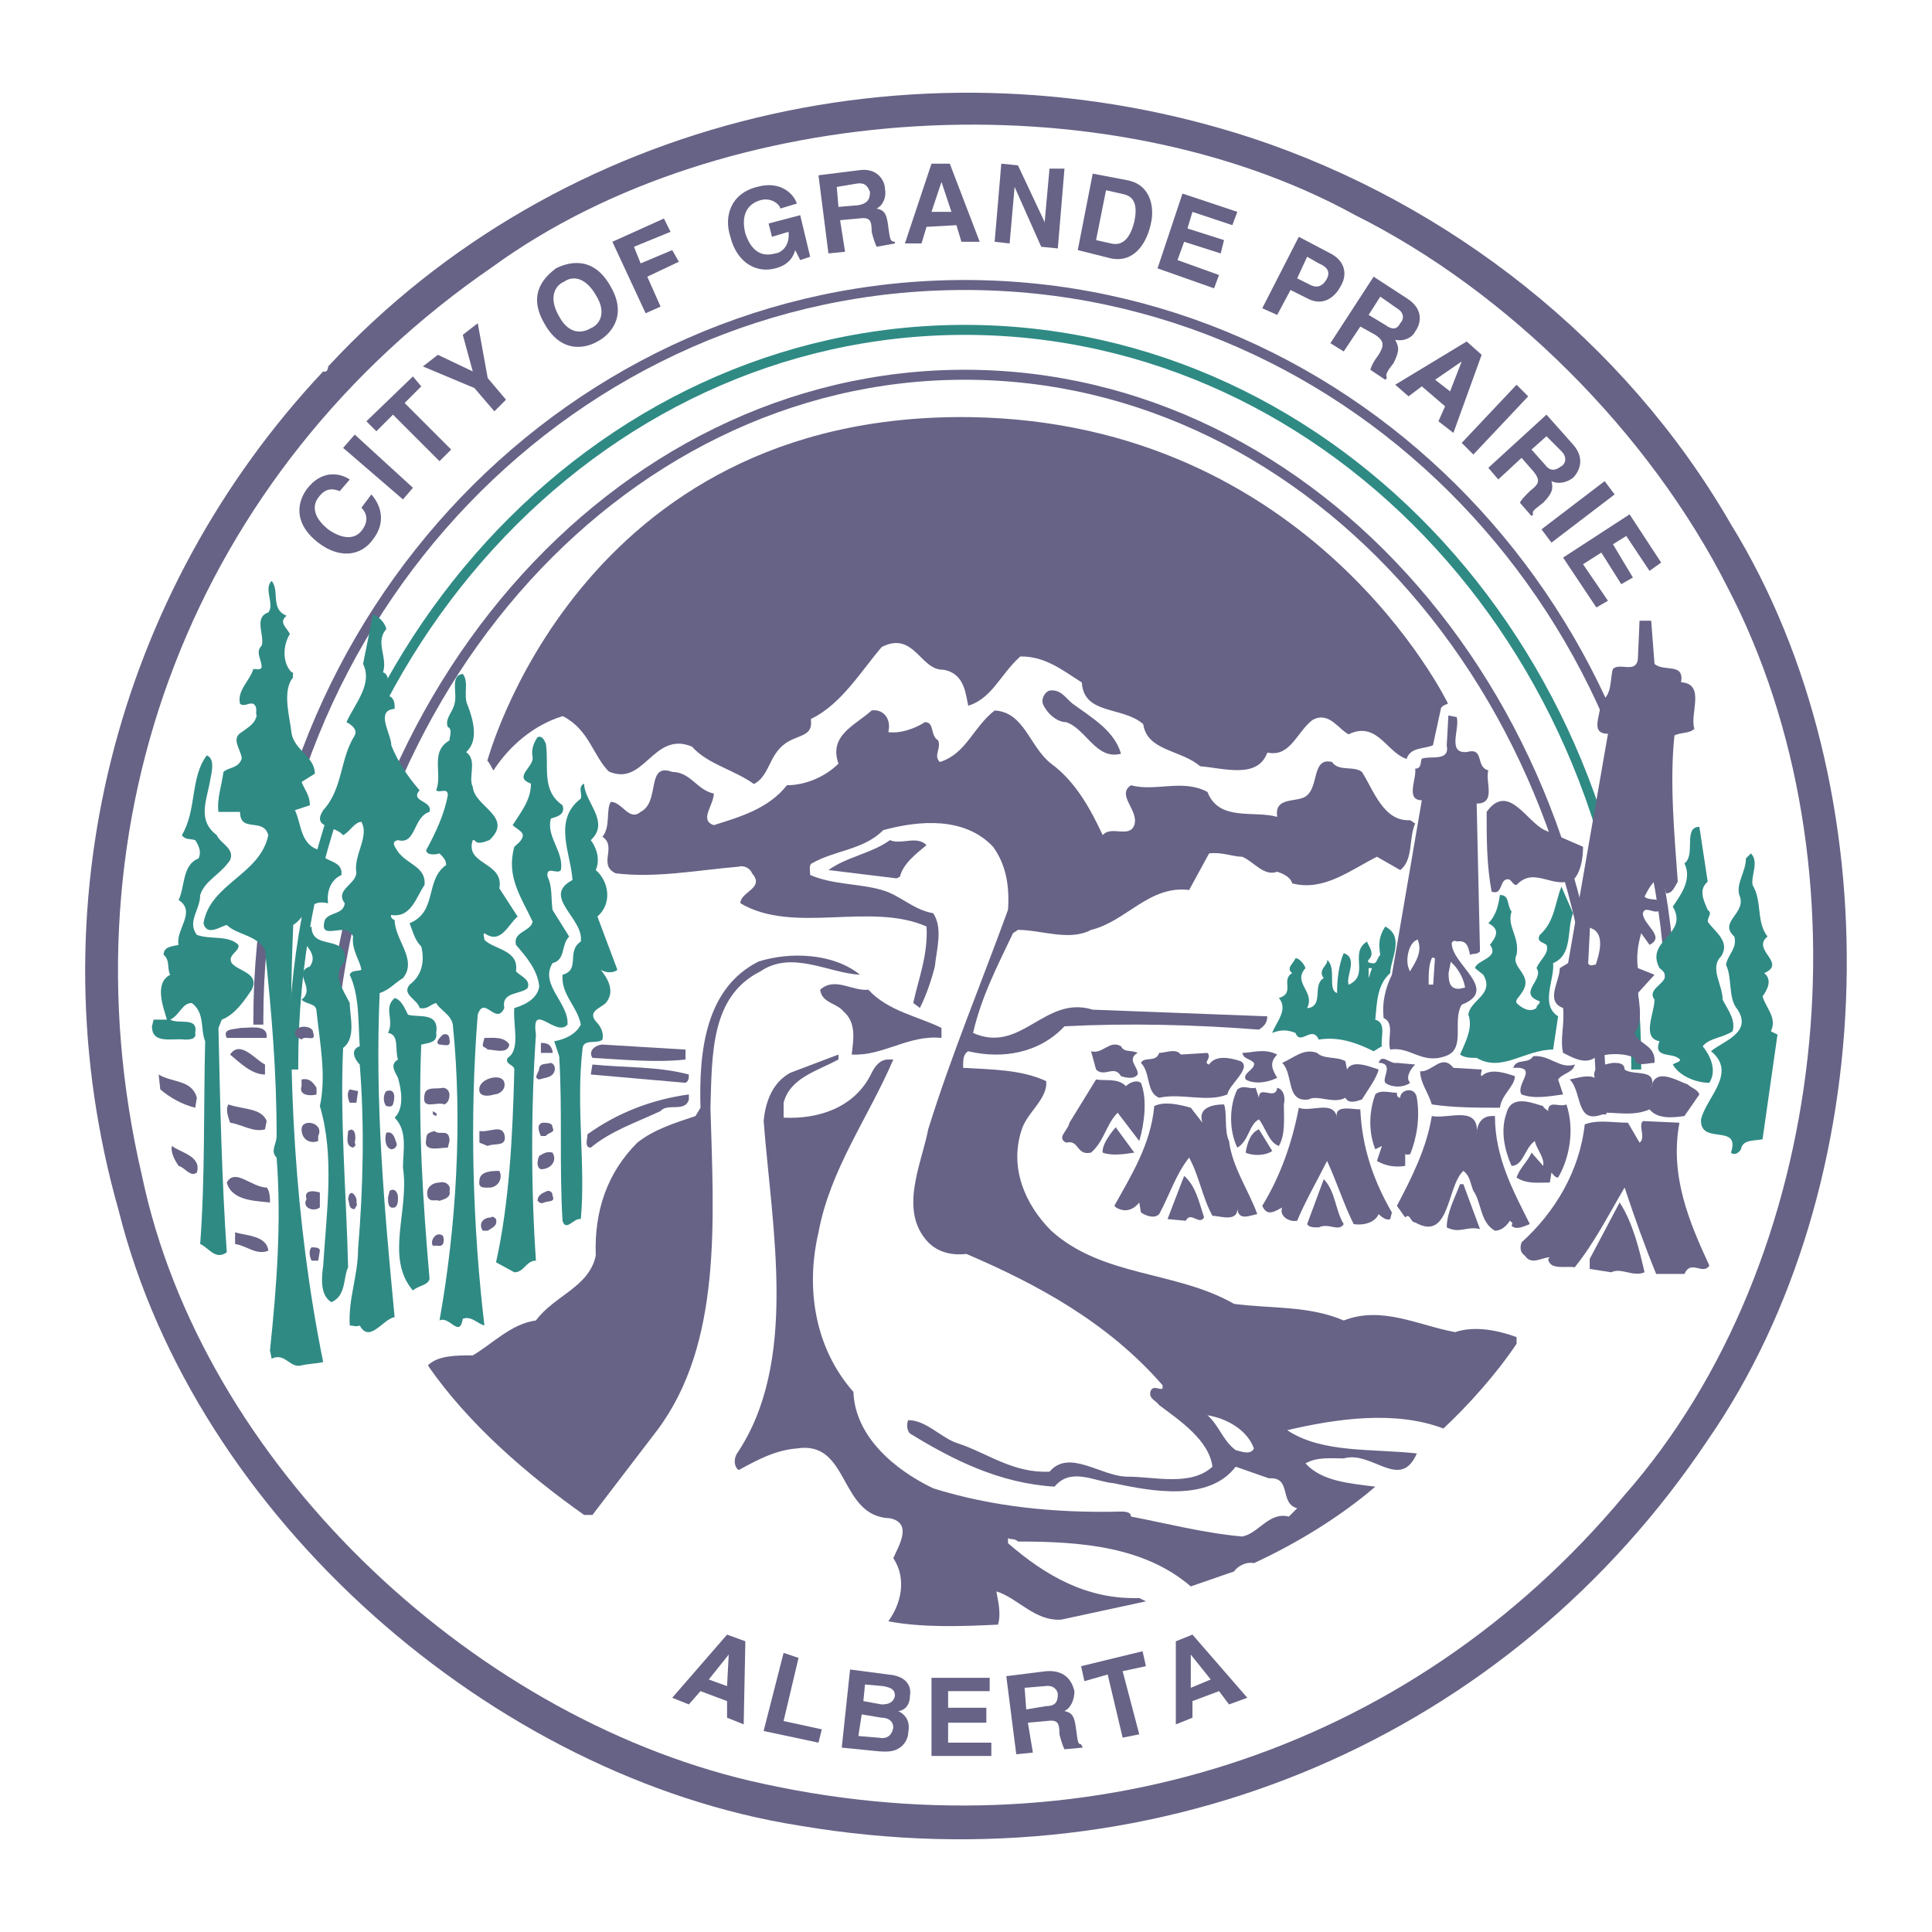 <?xml version="1.0" encoding="utf-8"?>
<!-- Generator: Adobe Illustrator 13.0.0, SVG Export Plug-In . SVG Version: 6.00 Build 14948)  -->
<!DOCTYPE svg PUBLIC "-//W3C//DTD SVG 1.0//EN" "http://www.w3.org/TR/2001/REC-SVG-20010904/DTD/svg10.dtd">
<svg version="1.0" id="Layer_1" xmlns="http://www.w3.org/2000/svg" xmlns:xlink="http://www.w3.org/1999/xlink" x="0px" y="0px"
	 width="192.756px" height="192.756px" viewBox="0 0 192.756 192.756" enable-background="new 0 0 192.756 192.756"
	 xml:space="preserve">
<g>
	<polygon fill-rule="evenodd" clip-rule="evenodd" fill="#FFFFFF" points="0,0 192.756,0 192.756,192.756 0,192.756 0,0 	"/>
	<path fill-rule="evenodd" clip-rule="evenodd" fill="#666386" d="M172.699,52.313c16.251,26.366,15.256,65.999-2.322,91.37
		c-19.733,29.518-54.225,44.607-90.541,38.473c-30.678-4.809-60.361-30.844-67.989-61.355c-8.623-30.347-0.166-61.854,20.396-83.744
		c0.498,0.166,0.498-0.498,0.498-0.498c23.216-25.04,59.698-33.497,92.366-22.718C144.508,20.309,162.086,33.907,172.699,52.313
		L172.699,52.313z"/>
	<path fill-rule="evenodd" clip-rule="evenodd" fill="#FFFFFF" d="M172.367,58.615c14.427,27.693,10.281,67.161-10.281,90.542
		c-21.558,25.869-54.392,36.15-87.225,28.521c-28.191-6.633-54.723-31.838-60.693-60.359c-8.291-35.488,5.307-70.312,34.99-90.708
		c23.05-16.749,61.025-18.904,86.064-5.141C150.479,29.098,164.573,43.193,172.367,58.615L172.367,58.615z"/>
	<path fill="none" stroke="#666386" stroke-width="0.997" stroke-linecap="square" stroke-miterlimit="2.613" d="M25.776,101.73
		c0-40.462,31.507-73.296,70.477-73.296c38.969,0,70.477,32.834,70.477,73.296"/>
	<path fill="none" stroke="#2F8A84" stroke-width="0.997" stroke-linecap="square" stroke-miterlimit="2.613" d="M29.258,106.207
		c0-40.462,30.015-73.295,66.995-73.295s66.994,32.833,66.994,73.295"/>
	<path fill="none" stroke="#666386" stroke-width="0.997" stroke-linecap="square" stroke-miterlimit="2.613" d="M32.741,110.686
		c0-40.463,28.522-73.297,63.512-73.297c34.989,0,63.512,32.834,63.512,73.297"/>
	<path fill-rule="evenodd" clip-rule="evenodd" fill="#FFFFFF" d="M163.247,68.233c-0.332,0.166-0.995,0-1.493,0
		C162.086,68.067,162.749,68.233,163.247,68.233L163.247,68.233z"/>
	<path fill="none" stroke="#FFFFFF" stroke-width="0.299" stroke-linecap="square" stroke-miterlimit="2.613" d="M163.247,68.233
		c-0.332,0.166-0.995,0-1.493,0C162.086,68.067,162.749,68.233,163.247,68.233L163.247,68.233z"/>
	<polygon fill-rule="evenodd" clip-rule="evenodd" fill="#FFFFFF" points="167.89,69.725 168.056,69.725 168.056,70.72 
		167.89,70.72 167.89,69.725 	"/>
	<polygon fill="none" stroke="#FFFFFF" stroke-width="0.299" stroke-linecap="square" stroke-miterlimit="2.613" points="
		167.89,69.725 168.056,69.725 168.056,70.72 167.89,70.72 167.89,69.725 	"/>
	<path fill-rule="evenodd" clip-rule="evenodd" fill="#666386" d="M88.625,73.042c1.161,0.166,2.653-0.332,3.648-0.995
		c0.995,0,0.498,1.327,1.327,1.824c0.332,0.829-0.498,1.493,0.166,2.156c2.653-0.829,3.317-3.482,5.472-5.141
		c2.985,0.166,3.482,3.648,5.639,5.307c2.487,1.824,3.979,4.643,5.141,7.13c0.829-0.995,2.653,0.332,3.15-0.995
		c0.497-1.493-1.824-2.985-0.332-3.98c2.488,0.663,5.141-0.664,7.629,0.663c1.16,2.985,4.643,1.824,6.964,2.488
		c-0.331-2.156,2.156-1.327,2.985-2.156c1.161-0.995,0.497-3.814,2.487-3.317c0.663,0.995,2.156,0.332,2.985,0.995
		c1.16,1.824,2.155,4.975,4.809,4.809l0.497,0.332c-0.663,1.493-0.165,3.648-1.492,4.644l-2.321-1.327
		c-2.653,1.327-5.307,3.483-8.457,2.654c-0.166-0.664-0.995-0.995-1.493-1.161c-1.326,0.498-2.321-0.995-3.482-1.493
		c-0.994,0-1.989-0.498-3.316-0.332l-1.989,3.648c-3.98-0.498-6.302,3.151-9.784,3.98c-2.155,1.161-4.975,0-7.296,0l-0.498,0.332
		c-1.492,3.151-3.15,6.301-3.979,9.95c4.809,2.156,7.131-3.814,11.939-2.322l17.412,0.664c0,0.664-0.332,0.994-0.829,1.326
		c-6.468-0.498-12.935-0.662-19.402-0.332c-2.487,2.654-6.136,3.316-9.618,2.488c-0.498,0.332-0.498,0.828-0.498,1.658
		c2.819,0.166,5.804,0.166,8.291,1.326c0.166,1.824-1.989,3.15-2.487,4.975c-1.16,3.648,0.332,7.297,2.985,9.949
		c5.141,4.645,12.437,3.98,18.24,7.297c3.814,0.498,7.463,0.166,10.945,1.658c3.813-1.492,7.462,0.498,11.11,1.162
		c1.989-0.664,4.312-0.166,6.136,0.496v0.664c-1.99,2.984-4.81,6.135-7.297,8.457c-4.809-1.824-10.612-0.994-15.588,0.166
		c3.482,2.32,8.457,1.824,12.935,2.32c-1.658,3.814-4.478-0.33-7.296,0.498c-1.327,0-2.653-0.166-3.814,0.498
		c1.658,1.824,4.478,1.99,6.965,2.322c-3.482,2.984-7.794,5.637-12.105,7.627c-0.829-0.166-1.658,0.332-1.99,0.83l-4.312,1.492
		c-4.643-3.98-10.944-4.479-17.245-4.479c-0.332-0.33-0.664-0.166-0.995-0.33v0.496c3.813,3.316,7.959,5.639,13.1,5.473l0.664,0.332
		l-8.457,1.824c-2.653,0.166-4.312-2.156-6.468-2.82c0.166,0.996,0.497,2.156,0.166,3.318c-3.482,0.164-7.462,0.33-10.945-0.332
		c1.327-1.824,1.824-4.312,0.498-6.303c0.498-1.16,1.99-3.482-0.332-3.979c-5.141-0.166-3.98-7.795-9.286-6.965
		c-2.156,0.166-3.98,1.16-5.804,2.156c-0.498-0.332-0.498-1.162-0.166-1.66c6.135-9.119,3.482-22.385,2.653-33.164
		c0.166-1.824,0.829-3.814,2.653-4.809l4.809-1.824v0.496c-2.156,1.162-4.809,1.824-5.472,4.312v1.492
		c3.482,0.166,7.13-0.994,8.789-4.477c0.332-0.664,0.829-1.328,1.658-1.328h0.498c-2.487,5.805-6.301,10.945-7.462,17.246
		c-1.327,5.639-0.332,11.609,3.482,15.92c0.166,4.477,4.146,7.795,7.959,9.617c5.804,1.824,12.105,2.488,18.739,2.322
		c0.331,0,0.994,0,0.994,0.498c3.482,0.662,7.297,1.658,11.11,1.99c1.659-0.332,2.653-2.488,4.644-1.99l0.829-0.83
		c-1.824-0.496-0.497-3.15-2.819-2.984l-3.316-1.16c-2.653,3.482-8.291,2.486-12.105,1.658c-1.989-0.166-4.312-1.658-5.97,0.332
		c-5.472-0.332-10.115-2.654-14.427-5.307c-0.332-0.332-0.332-0.996-0.166-1.328c1.824,0,3.316,1.824,4.975,2.322
		c2.985,0.994,5.472,2.984,9.121,2.818c1.99-2.32,5.141,0.498,7.794,0.498s6.301,0.996,8.457-0.994
		c-0.332-2.654-3.316-4.645-5.307-6.137c-0.331-0.496-1.16-0.662-0.829-1.492c0.332-0.498,0.829,0,1.161-0.166v-0.332
		c-5.473-6.301-12.604-10.115-19.568-13.1c-1.492,0.166-2.819-0.166-3.814-1.16c-2.985-3.15-0.663-7.795,0-11.277
		c2.322-7.461,5.307-14.592,7.96-21.888c0.166-2.322-0.166-4.478-1.492-6.302c-2.819-2.985-7.297-2.653-10.945-1.658
		c-1.99,1.99-4.809,1.99-7.13,3.316c-0.332,0.166-0.166,0.829-0.166,1.161c2.321,0.995,4.809,0.829,7.13,1.492
		c1.824,0.498,3.151,1.99,5.141,2.322c0.995,1.492,0.332,3.648,0.166,5.306c-0.332,1.327-0.83,2.819-1.493,4.145l-0.663-0.496
		c0.497-2.322,1.492-4.81,1.326-7.628c-5.638-2.488-13.266,0.829-18.572-2.322c0-1.161,2.487-1.493,1.161-2.985
		c-0.166-0.498-0.829-0.83-1.327-0.664c-3.979,0.332-8.291,1.161-12.271,0.664c-1.824-0.83,0.166-2.653-1.327-3.648
		c0.829-0.995,0.332-2.653,0.829-3.482c1.161,0,1.824,1.99,2.985,0.995c1.99-0.995,0.498-4.975,3.151-3.98
		c1.824,0,2.487,1.824,4.146,2.156c0,1.161-1.492,2.653,0,3.151c2.653-0.829,5.472-1.659,7.296-3.98
		c1.824,0,3.814-0.829,5.141-2.156c-0.995-2.819,1.658-3.814,3.316-5.307C88.127,70.72,88.957,71.715,88.625,73.042L88.625,73.042z"
		/>
	<path fill-rule="evenodd" clip-rule="evenodd" fill="#FFFFFF" d="M164.905,74.203l-0.332,0.332v-0.664
		C164.739,74.037,164.905,73.871,164.905,74.203L164.905,74.203z"/>
	<path fill="none" stroke="#FFFFFF" stroke-width="0.299" stroke-linecap="square" stroke-miterlimit="2.613" d="M164.905,74.203
		l-0.332,0.332v-0.664C164.739,74.037,164.905,73.871,164.905,74.203L164.905,74.203z"/>
	<path fill-rule="evenodd" clip-rule="evenodd" fill="#FFFFFF" d="M161.589,75.529c-0.332,0-0.166-0.497,0-0.663
		C161.589,75.032,161.92,75.363,161.589,75.529L161.589,75.529z"/>
	<path fill="none" stroke="#FFFFFF" stroke-width="0.299" stroke-linecap="square" stroke-miterlimit="2.613" d="M161.589,75.529
		c-0.332,0-0.166-0.497,0-0.663C161.589,74.866,161.92,75.363,161.589,75.529L161.589,75.529z"/>
	<path fill-rule="evenodd" clip-rule="evenodd" fill="#FFFFFF" d="M165.402,75.695h-0.331l0.165-0.332
		C165.402,75.197,165.402,75.695,165.402,75.695L165.402,75.695z"/>
	<path fill="none" stroke="#FFFFFF" stroke-width="0.299" stroke-linecap="square" stroke-miterlimit="2.613" d="M165.402,75.695
		h-0.331l0.165-0.332C165.402,75.197,165.402,75.695,165.402,75.695L165.402,75.695z"/>
	<path fill-rule="evenodd" clip-rule="evenodd" fill="#FFFFFF" d="M161.423,77.021c0.166,0.498,0.166,1.327-0.498,1.658l0.166-1.658
		H161.423L161.423,77.021z"/>
	<path fill="none" stroke="#FFFFFF" stroke-width="0.299" stroke-linecap="square" stroke-miterlimit="2.613" d="M161.423,77.021
		c0.166,0.498,0.166,1.327-0.498,1.658l0.166-1.658H161.423L161.423,77.021z"/>
	<path fill-rule="evenodd" clip-rule="evenodd" fill="#FFFFFF" d="M164.905,77.188c0.166,0.332-0.332,0.829-0.498,0.829v-0.829
		H164.905L164.905,77.188z"/>
	<path fill="none" stroke="#FFFFFF" stroke-width="0.299" stroke-linecap="square" stroke-miterlimit="2.613" d="M164.905,77.188
		c0.166,0.332-0.332,0.829-0.498,0.829v-0.829H164.905L164.905,77.188z"/>
	<polygon fill-rule="evenodd" clip-rule="evenodd" fill="#FFFFFF" points="164.407,80.338 165.402,78.846 165.568,80.338 
		164.407,80.338 	"/>
	<polygon fill="none" stroke="#FFFFFF" stroke-width="0.299" stroke-linecap="square" stroke-miterlimit="2.613" points="
		164.407,80.338 165.402,78.846 165.568,80.338 164.407,80.338 	"/>
	<path fill-rule="evenodd" clip-rule="evenodd" fill="#FFFFFF" d="M143.514,80.338c0,0.166-0.332,0.166-0.332,0.498
		C143.182,80.504,143.182,79.84,143.514,80.338L143.514,80.338z"/>
	<path fill="none" stroke="#FFFFFF" stroke-width="0.299" stroke-linecap="square" stroke-miterlimit="2.613" d="M143.514,80.338
		c0,0-0.332,0.166-0.332,0.498C143.182,80.504,143.182,79.84,143.514,80.338L143.514,80.338z"/>
	<path fill-rule="evenodd" clip-rule="evenodd" fill="#FFFFFF" d="M146.332,80.504l-0.165,0.663l-0.498-0.995
		C145.835,80.006,146.332,80.172,146.332,80.504L146.332,80.504z"/>
	<path fill="none" stroke="#FFFFFF" stroke-width="0.299" stroke-linecap="square" stroke-miterlimit="2.613" d="M146.332,80.504
		l-0.165,0.663l-0.498-0.995C145.835,80.006,146.332,80.172,146.332,80.504L146.332,80.504z"/>
	<path fill-rule="evenodd" clip-rule="evenodd" fill="#FFFFFF" d="M145.503,81.996c-0.165,0.332-0.331,0.166-0.663,0.166v-0.829
		C145.172,81.499,145.172,81.831,145.503,81.996L145.503,81.996z"/>
	<path fill="none" stroke="#FFFFFF" stroke-width="0.299" stroke-linecap="square" stroke-miterlimit="2.613" d="M145.503,81.996
		c-0.165,0.332-0.663,0.166-0.663,0.166v-0.829C145.172,81.499,145.172,81.831,145.503,81.996L145.503,81.996z"/>
	<path fill-rule="evenodd" clip-rule="evenodd" fill="#FFFFFF" d="M165.568,82.328v0.498c-0.332,0-0.663-0.83-0.829-1.327
		C165.402,81.167,165.568,81.996,165.568,82.328L165.568,82.328z"/>
	<path fill="none" stroke="#FFFFFF" stroke-width="0.299" stroke-linecap="square" stroke-miterlimit="2.613" d="M165.568,82.328
		v0.498c-0.332,0-0.663-0.83-0.829-1.327C165.402,81.167,165.568,81.996,165.568,82.328L165.568,82.328z"/>
	<path fill-rule="evenodd" clip-rule="evenodd" fill="#FFFFFF" d="M160.925,84.152c-0.331,0.166-0.497,0.498-0.829,0.166
		l0.166-1.492C160.594,83.157,160.925,83.655,160.925,84.152L160.925,84.152z"/>
	<path fill="none" stroke="#FFFFFF" stroke-width="0.299" stroke-linecap="square" stroke-miterlimit="2.613" d="M160.925,84.152
		c-0.331,0.166-0.497,0.498-0.829,0.166l0.166-1.492C160.594,83.157,160.925,83.655,160.925,84.152L160.925,84.152z"/>
	<path fill-rule="evenodd" clip-rule="evenodd" fill="#FFFFFF" d="M145.669,83.323c0.166,0.166-0.331,0.664-0.663,0.995
		l-0.166-0.995H145.669L145.669,83.323z"/>
	<path fill="none" stroke="#FFFFFF" stroke-width="0.299" stroke-linecap="square" stroke-miterlimit="2.613" d="M145.669,83.323
		c0.166,0.166-0.331,0.664-0.663,0.995l-0.166-0.995H145.669L145.669,83.323z"/>
	<path fill-rule="evenodd" clip-rule="evenodd" fill="#FFFFFF" d="M164.905,84.484c0,0.166-0.498,0-0.829,0v-1.161L164.905,84.484
		L164.905,84.484z"/>
	<path fill="none" stroke="#FFFFFF" stroke-width="0.299" stroke-linecap="square" stroke-miterlimit="2.613" d="M164.905,84.484
		c0,0.166-0.498,0-0.829,0v-1.161L164.905,84.484L164.905,84.484z"/>
	<path fill-rule="evenodd" clip-rule="evenodd" fill="#666386" d="M107.031,70.223c1.824,1.327,4.146,2.653,4.81,4.975
		c-2.487,0.664-3.482-2.487-5.473-3.15c-0.995,0-1.99-0.995-2.321-1.824c-0.166-0.498,0.166-1.161,0.663-1.327
		C105.871,68.73,106.368,69.725,107.031,70.223L107.031,70.223z"/>
	<path fill-rule="evenodd" clip-rule="evenodd" fill="#666386" d="M92.438,84.318c-0.995,0.829-2.321,1.824-2.653,3.151
		l-0.332,0.166l-6.799-0.829c1.824-1.327,4.312-1.659,6.136-2.985C89.951,84.318,91.444,83.323,92.438,84.318L92.438,84.318z"/>
	<path fill-rule="evenodd" clip-rule="evenodd" fill="#FFFFFF" d="M146.332,85.479c-0.165,0.498-0.663,0.166-0.994,0.166
		c0-0.332,0.497-0.829,0.829-1.161C146.664,84.484,146.332,85.147,146.332,85.479L146.332,85.479z"/>
	<path fill="none" stroke="#FFFFFF" stroke-width="0.299" stroke-linecap="square" stroke-miterlimit="2.613" d="M146.332,85.479
		c-0.165,0.498-0.663,0.166-0.994,0.166c0-0.332,0.497-0.829,0.829-1.161C146.664,84.484,146.332,85.147,146.332,85.479
		L146.332,85.479z"/>
	<path fill-rule="evenodd" clip-rule="evenodd" fill="#FFFFFF" d="M142.685,85.479h-0.332v-0.663
		C142.519,84.981,142.685,85.147,142.685,85.479L142.685,85.479z"/>
	<path fill="none" stroke="#FFFFFF" stroke-width="0.299" stroke-linecap="square" stroke-miterlimit="2.613" d="M142.685,85.479
		h-0.332v-0.663C142.519,84.981,142.685,85.147,142.685,85.479L142.685,85.479z"/>
	<path fill-rule="evenodd" clip-rule="evenodd" fill="#FFFFFF" d="M160.428,85.81c0.332,0.498-0.166,1.161-0.498,1.659h-0.331
		C159.93,86.971,159.433,85.645,160.428,85.81L160.428,85.81z"/>
	<path fill="none" stroke="#FFFFFF" stroke-width="0.299" stroke-linecap="square" stroke-miterlimit="2.613" d="M160.428,85.81
		c0.332,0.498-0.166,1.161-0.498,1.659h-0.331C159.93,86.971,159.433,85.645,160.428,85.81L160.428,85.81z"/>
	<path fill-rule="evenodd" clip-rule="evenodd" fill="#FFFFFF" d="M165.236,85.976c-0.331,0.332-0.663,0.995-1.16,1.493
		c-0.498-0.498,0-1.161,0-1.659L165.236,85.976L165.236,85.976z"/>
	<path fill="none" stroke="#FFFFFF" stroke-width="0.299" stroke-linecap="square" stroke-miterlimit="2.613" d="M165.236,85.976
		c-0.331,0.332-0.663,0.995-1.16,1.493c-0.498-0.498,0-1.161,0-1.659L165.236,85.976L165.236,85.976z"/>
	<path fill-rule="evenodd" clip-rule="evenodd" fill="#FFFFFF" d="M142.519,86.474c0.166,0.332-0.332,0.664-0.498,0.995l0.166-0.995
		H142.519L142.519,86.474z"/>
	<path fill="none" stroke="#FFFFFF" stroke-width="0.299" stroke-linecap="square" stroke-miterlimit="2.613" d="M142.519,86.474
		c0.166,0.332-0.332,0.664-0.498,0.995l0.166-0.995H142.519L142.519,86.474z"/>
	<path fill-rule="evenodd" clip-rule="evenodd" fill="#FFFFFF" d="M146.332,87.469v0.498c-0.663-0.166-0.829-0.995-0.994-1.493
		C145.835,86.474,146.664,86.639,146.332,87.469L146.332,87.469z"/>
	<path fill="none" stroke="#FFFFFF" stroke-width="0.299" stroke-linecap="square" stroke-miterlimit="2.613" d="M146.332,87.469
		v0.498c-0.663-0.166-0.829-0.995-0.994-1.493C145.835,86.474,146.664,86.639,146.332,87.469L146.332,87.469z"/>
	<polygon fill-rule="evenodd" clip-rule="evenodd" fill="#FFFFFF" points="162.086,86.971 162.086,86.971 162.086,89.127 
		161.92,89.127 162.086,86.971 	"/>
	<polygon fill="none" stroke="#FFFFFF" stroke-width="0.299" stroke-linecap="square" stroke-miterlimit="2.613" points="
		162.086,86.971 162.086,86.971 162.086,89.127 161.92,89.127 162.086,86.971 	"/>
	<path fill-rule="evenodd" clip-rule="evenodd" fill="#FFFFFF" d="M145.503,88.795h-0.663v-0.829
		C145.172,88.132,145.338,88.464,145.503,88.795L145.503,88.795z"/>
	<path fill="none" stroke="#FFFFFF" stroke-width="0.299" stroke-linecap="square" stroke-miterlimit="2.613" d="M145.503,88.795
		h-0.663v-0.829C145.172,88.132,145.338,88.464,145.503,88.795L145.503,88.795z"/>
	<polygon fill-rule="evenodd" clip-rule="evenodd" fill="#FFFFFF" points="159.93,89.293 159.93,88.795 159.93,89.127 
		159.93,89.293 	"/>
	<polygon fill="none" stroke="#FFFFFF" stroke-width="0.299" stroke-linecap="square" stroke-miterlimit="2.613" points="
		159.93,89.293 159.93,88.795 159.93,89.127 159.93,89.293 	"/>
	<path fill-rule="evenodd" clip-rule="evenodd" fill="#FFFFFF" d="M145.835,89.956c0,0.664-0.497,0.995-0.995,1.493
		c0-0.332-0.166-1.161,0.166-1.493C145.172,90.122,145.669,89.956,145.835,89.956L145.835,89.956z"/>
	<path fill="none" stroke="#FFFFFF" stroke-width="0.299" stroke-linecap="square" stroke-miterlimit="2.613" d="M145.835,89.956
		c0,0.664-0.497,0.995-0.995,1.493c0-0.332-0.166-1.161,0.166-1.493C145.172,90.122,145.669,89.956,145.835,89.956L145.835,89.956z"
		/>
	<polygon fill-rule="evenodd" clip-rule="evenodd" fill="#FFFFFF" points="159.765,91.283 159.433,90.454 159.765,90.454 
		159.765,91.283 	"/>
	<polygon fill="none" stroke="#FFFFFF" stroke-width="0.299" stroke-linecap="square" stroke-miterlimit="2.613" points="
		159.765,91.283 159.433,90.454 159.765,90.454 159.765,91.283 	"/>
	<path fill-rule="evenodd" clip-rule="evenodd" fill="#FFFFFF" d="M161.589,94.765c-0.995-0.995,0-2.819,0-4.146h0.331
		L161.589,94.765L161.589,94.765z"/>
	<path fill="none" stroke="#FFFFFF" stroke-width="0.299" stroke-linecap="square" stroke-miterlimit="2.613" d="M161.589,94.765
		c-0.995-0.995,0-2.819,0-4.146h0.331L161.589,94.765L161.589,94.765z"/>
	<path fill-rule="evenodd" clip-rule="evenodd" fill="#FFFFFF" d="M141.855,92.444c0,0.332-0.332,0.332-0.664,0.332l0.166-1.493
		C141.855,91.449,142.021,91.946,141.855,92.444L141.855,92.444z"/>
	<path fill="none" stroke="#FFFFFF" stroke-width="0.299" stroke-linecap="square" stroke-miterlimit="2.613" d="M141.855,92.444
		c0,0.332-0.332,0.332-0.664,0.332l0.166-1.493C141.855,91.449,142.021,91.946,141.855,92.444L141.855,92.444z"/>
	<path fill-rule="evenodd" clip-rule="evenodd" fill="#FFFFFF" d="M146.167,92.941h-0.829c-0.166-0.663,0.497-0.829,0.829-1.326
		C146.332,91.946,146.498,92.775,146.167,92.941L146.167,92.941z"/>
	<path fill="none" stroke="#FFFFFF" stroke-width="0.299" stroke-linecap="square" stroke-miterlimit="2.613" d="M146.167,92.941
		h-0.829c-0.166-0.663,0.497-0.829,0.829-1.326C146.332,91.946,146.498,92.775,146.167,92.941L146.167,92.941z"/>
	<path fill-rule="evenodd" clip-rule="evenodd" fill="#666386" d="M165.071,66.243c0.994,0.829,2.984-0.166,2.652,1.824
		c2.488,0.166,0.829,3.15,1.327,4.643c-0.498,0.498-1.327,0.332-1.99,0.664c-0.497,4.643,0,9.949,0.332,14.593
		c-0.332,0.498-0.498,1.161-1.161,1.161l-0.497-1.658c-0.829,0.332-1.327,1.327-1.658,1.99c0.497,0.497,1.658,0,1.989,0.829
		c0,0.332-0.497,0.663-0.829,0.663c-0.497,0-1.16-0.498-1.326,0.166c0,1.161,2.321,2.321,0.663,3.15l-0.829-1.161
		c-0.332,1.161-0.497,2.322-0.332,3.482l1.659,0.663l-1.659,1.824c0.166,1.162,0.498,2.986-0.331,3.98
		c0.331,1.16,2.155,1.16,1.99,2.984c-0.664,0-1.99,0.498-1.99-0.498c-0.995-0.496-2.819-0.496-3.98,0
		c-0.994,0.664-2.155,0-3.15-0.496c-0.331-1.326,0.166-2.82,0-4.479c-1.824-0.662-0.331-2.652-0.331-3.979l0.829-0.498l3.979-22.884
		c-1.99,0-0.498-2.156-0.829-3.151c1.326-0.663,0.995-2.321,1.326-3.316c0.664-0.663,2.322,0.498,2.487-0.995l0.166-3.814h1.161
		L165.071,66.243L165.071,66.243z"/>
	<path fill-rule="evenodd" clip-rule="evenodd" fill="#666386" d="M145.338,71.549c0.331,1.161-0.995,3.648,0.994,3.482
		c1.824-0.498,0.829,1.492,2.156,1.824c-0.332,1.161,0.829,3.317-1.161,3.317l0.332,14.759c-0.332,0.332-0.663,0.166-0.995,0.332
		c-0.166-0.829-0.332-1.493-1.326-1.327c-0.166-0.166-0.498,0-0.498,0.166c0,2.156,4.81,4.642,0.995,6.136
		c-0.995,1.658,0.497,4.477-1.658,5.141c-2.321,0.828-3.482-0.996-5.473-0.664c-0.331-0.994,0.498-2.652-0.663-3.15
		c-0.166-1.492,0.166-2.984,0.829-4.312l2.985-17.412c-1.658,0-0.498-2.156-0.664-3.15c0.664,0,0.498-0.664,0.664-0.995
		c0.829-0.332,2.818,0.332,2.487-1.327l0.165-2.985L145.338,71.549L145.338,71.549z"/>
	<path fill-rule="evenodd" clip-rule="evenodd" fill="#666386" d="M154.126,82.826l3.814,1.658c0,0.995-0.166,2.322-0.829,3.151
		c-1.99,1.327-3.98-1.327-5.804,0.663c-0.498,0-0.498-0.829-1.161-0.498c-0.497,0.332-0.332,1.493-1.326,1.161
		c-0.498-2.654-0.498-5.307-0.498-7.96C150.479,78.017,152.302,81.996,154.126,82.826L154.126,82.826z"/>
	<path fill-rule="evenodd" clip-rule="evenodd" fill="#2F8A84" d="M170.377,87.966c-0.994,0.829-0.331,1.99,0,2.819
		c0.498,0.332,0,0.663,0,1.161c0.664,0.995,2.322,1.99,1.327,3.482c-1.161,1.161,0.166,2.819,0.166,4.312
		c0.497,0.994,1.326,1.99,0.994,3.15c-0.994,0.664-2.321,0.664-2.984,1.492c0.663,0.83,1.492,2.322,0.663,3.648
		c-1.326,0-2.984-0.664-3.648-1.824c0.166-0.166,1.161-0.332,0.498-0.664c-0.663-0.496-2.487,0-1.824-1.658
		c-1.824-0.33-0.497-2.818-0.497-4.145c-0.995-1.326,2.321-1.824,0.497-3.151c-1.492-2.819,2.984-3.316,1.326-6.136
		c0.664-0.995,1.99-2.653,1.161-4.312c1.161-0.829-0.166-3.648,1.492-3.648L170.377,87.966L170.377,87.966z"/>
	<path fill-rule="evenodd" clip-rule="evenodd" fill="#2F8A84" d="M174.854,88.298c0.995,1.658,0.332,3.648,1.492,5.141
		c-1.658,1.327,1.99,2.653-0.331,3.648c0.829,0.663,0.331,1.657-0.166,2.321c0.332,1.16,1.492,2.156,0.829,3.482l0.663,0.332
		l-1.492,10.447c-0.829,0.166-1.99,0-2.156,0.994c-0.165,0.332-0.663,0.664-0.994,0.332c0.994-2.984-3.151-0.664-2.985-3.316
		c0.498-2.156,3.648-4.643,0.995-6.799c1.161-0.996,4.146-1.824,2.653-4.146c-0.995-1.16-0.498-3.15-1.161-4.477
		c0.166-0.995,1.161-1.658,0.829-2.819c-1.658-1.492,1.327-2.321,0.498-4.146c-0.332-1.161,0.663-2.322,0.663-3.648l0.497-0.498
		C175.518,85.976,174.688,87.303,174.854,88.298L174.854,88.298z"/>
	<path fill-rule="evenodd" clip-rule="evenodd" fill="#2F8A84" d="M156.945,91.117c-0.663,1.658,0,4.146-1.99,4.975
		c0.166,1.658-1.326,4.146,0.498,5.307l-0.498,3.316c-2.818,0-5.141,2.322-7.628,0.828c-0.663,0-1.16,0-1.658-0.33
		c0.498-1.162,1.327-2.654,0.829-3.98c0.166-1.492,2.653-1.99,1.492-3.98l-0.829-0.663c0.166-0.829,2.488-0.995,1.493-2.322
		c0.497-0.663,1.16-1.492-0.166-2.156c0.829-0.829,0.995-1.824,1.161-2.819c0.994,0,0.663,0.995,1.16,1.658
		c-0.497,1.493,0.829,2.487,0.498,4.312c-0.664,1.327,1.823,1.989,0.497,3.813c-0.166,0.332-0.663,0.664-0.497,0.996
		c0.497,0.496,1.326,0.994,1.989,0.496c0-0.33,0.332-0.33,0.332-0.662c-2.321-0.83,0.497-2.156-0.332-3.317
		c0.332-0.829,1.327-1.493,0.995-2.322c-0.497-0.332-0.995-0.332-0.663-0.995c1.492-1.327,1.492-3.151,2.155-4.809L156.945,91.117
		L156.945,91.117z"/>
	<path fill-rule="evenodd" clip-rule="evenodd" fill="#2F8A84" d="M138.704,97.087c-1.326,1.161-1.326,2.985-1.492,4.644
		c1.161,0.332,0.497,1.824,0.663,2.652l-0.829,0.498c-1.658-0.83-3.482-1.492-5.472-1.16c-0.664-1.494-1.824,0.662-2.322-0.664
		c-0.829-0.332-1.492-0.332-2.321,0c0.332-0.994,1.658-2.322,0.663-3.482c1.658-0.498,0.166-1.824,1.327-2.487
		c-0.664-0.498,0.165-0.995,0.331-1.493c0.332,0,0.829,0.498,0.995,0.995c-1.326,1.493,0.995,2.321,0.166,3.979h0.166
		c1.492-0.33,0.331-2.32,1.492-2.984c-0.663-0.829,0.497-1.326,0.332-1.824c0.995,0.829,0,2.984,0.995,3.316
		c0-1.326,0.165-2.818,0.663-3.979c1.492,0.498,0.165,2.321,0.497,3.151c2.156-0.996,0-3.151,1.824-4.312
		c0.166,0.498,0.829,1.161,0.166,1.824c-0.166,0.166,0,0.332,0.331,0.332c0.498,0.166,0.498-0.498,0.829-0.829
		c-0.165-0.995-0.165-1.824,0.498-2.819C140.197,93.438,138.704,95.76,138.704,97.087L138.704,97.087z"/>
	<path fill-rule="evenodd" clip-rule="evenodd" fill="#FFFFFF" d="M159.101,96.092c-0.165,0-0.331,0.166-0.497,0l0.166-3.316
		C159.93,93.273,159.433,95.097,159.101,96.092L159.101,96.092z"/>
	<path fill="none" stroke="#FFFFFF" stroke-width="0.299" stroke-linecap="square" stroke-miterlimit="2.613" d="M159.101,96.092
		c-0.165,0-0.331,0.166-0.497,0l0.166-3.316C159.93,93.273,159.433,95.097,159.101,96.092L159.101,96.092z"/>
	<path fill-rule="evenodd" clip-rule="evenodd" fill="#FFFFFF" d="M141.357,93.936c0.332,0.995-0.166,1.824-0.663,2.653
		C140.362,95.76,140.694,94.268,141.357,93.936L141.357,93.936z"/>
	<path fill="none" stroke="#FFFFFF" stroke-width="0.299" stroke-linecap="square" stroke-miterlimit="2.613" d="M141.357,93.936
		c0.332,0.995-0.166,1.824-0.663,2.653C140.362,95.76,140.694,94.268,141.357,93.936L141.357,93.936z"/>
	<path fill-rule="evenodd" clip-rule="evenodd" fill="#FFFFFF" d="M142.685,98.082c0-0.83,0-1.824,0.331-2.488l-0.166,2.488H142.685
		L142.685,98.082z"/>
	<path fill="none" stroke="#FFFFFF" stroke-width="0.299" stroke-linecap="square" stroke-miterlimit="2.613" d="M142.685,98.082
		c0-0.83,0-1.824,0.331-2.488l-0.166,2.488H142.685L142.685,98.082z"/>
	<path fill-rule="evenodd" clip-rule="evenodd" fill="#FFFFFF" d="M146.001,98.414c-1.161,0.33-1.327-0.332-1.327-1.327l0.166-0.829
		C145.338,96.755,145.835,97.584,146.001,98.414L146.001,98.414z"/>
	<path fill="none" stroke="#FFFFFF" stroke-width="0.299" stroke-linecap="square" stroke-miterlimit="2.613" d="M146.001,98.414
		c-1.161,0.33-1.327-0.332-1.327-1.327l0.166-0.829C145.338,96.755,145.835,97.584,146.001,98.414L146.001,98.414z"/>
	<polygon fill-rule="evenodd" clip-rule="evenodd" fill="#FFFFFF" points="136.549,97.584 136.549,96.589 136.88,96.589 
		136.549,97.584 	"/>
	<path fill-rule="evenodd" clip-rule="evenodd" fill="#666386" d="M85.806,97.252c-3.151-0.165-6.799-2.487-9.95-0.331
		c-4.975,2.487-4.809,8.292-4.975,13.599c0.332,11.275,1.161,23.547-5.307,32.17l-6.467,8.457h-0.829
		c-5.638-3.98-11.608-9.121-15.588-14.924c0.995-0.996,2.819-0.996,4.478-0.996c1.99-1.16,3.814-3.15,6.301-3.482
		c1.824-2.486,5.307-3.316,5.97-6.467c-0.166-4.477,1.161-8.291,4.146-11.275c1.658-1.328,3.814-1.99,5.804-2.654l0.498-0.828
		c-0.166-5.639,0.498-11.939,5.804-14.593C78.841,94.931,83.152,95.097,85.806,97.252L85.806,97.252z"/>
	<path fill-rule="evenodd" clip-rule="evenodd" fill="#666386" d="M86.635,98.744c1.99,2.156,4.975,2.654,7.296,3.814v0.996
		c-3.316-0.332-5.804,1.824-8.955,1.658c0.166-1.492,0.498-3.15-0.829-4.312c-0.664-0.828-2.156-0.828-2.322-2.156
		C83.318,97.418,84.977,98.91,86.635,98.744L86.635,98.744z"/>
	<path fill-rule="evenodd" clip-rule="evenodd" fill="#2F8A84" d="M28.595,61.434c-0.829,0.664,0,1.161,0.332,1.824
		c-0.663,0.995-0.829,2.819,0.166,3.814c0.332,0,0,0.332,0.166,0.498c-1.161,1.327-0.332,3.98-0.166,5.638
		c0.332,1.658,2.321,2.321,2.321,3.98l-1.327,0.829c0.332,0.829,0.829,1.327,0.829,2.321l-1.492,0.498
		c0.663,1.327,0.498,3.482,2.487,3.98c0.166,1.327,2.322,0.829,2.156,2.488c-1.161,0.497-1.492,1.824-1.327,2.819
		c-1.99-0.498-2.156,1.327-3.482,2.156c-0.663,14.925,0.166,29.683,2.985,43.613c-0.663,0.166-1.492,0.166-2.156,0.332
		c-1.161,0.33-1.658-1.328-2.985-0.664l-0.166-0.83c0.663-6.301,1.161-12.768,0.663-19.234c-0.663-0.664,0-1.328,0-2.156
		c0-6.467-0.498-12.271-1.161-18.573c-0.829-1.492-2.819-1.492-3.814-2.487c-0.664,0.166-1.99,1.161-2.322-0.166
		c0.664-3.979,5.638-4.809,6.467-8.789c-0.498-1.824-2.819-0.166-2.819-2.321h-2.156c-0.166-1.327,0.332-2.653,0.498-3.98
		c0.497-0.498,1.492-0.332,1.824-1.327c0-0.829-1.161-1.99,0-2.653c0.664-0.498,1.327-0.829,1.493-1.658
		c-0.166-0.332,0.166-0.829-0.332-1.161c-0.498-0.166-0.83,0.332-1.327,0c-0.332-1.327,0.995-2.322,1.327-3.482
		c0.332,0,0.663,0.166,0.829-0.166c0-0.829-0.664-1.492,0-2.156c0.332-0.995-0.829-2.819,0.663-3.316
		c0.664-0.829-0.498-2.321,0.332-3.15C27.932,58.946,26.937,60.771,28.595,61.434L28.595,61.434z"/>
	<path fill-rule="evenodd" clip-rule="evenodd" fill="#2F8A84" d="M38.545,62.76c-1.161,1.327,0.166,2.819-0.332,4.312
		c1.161,0.498-0.332,1.99,0.829,2.487c0.332,0.332,0.332,0.664,0.332,1.161c-1.99,0.166-0.332,2.487-0.332,3.648
		c0.664,1.658,1.659,3.151,2.819,4.478c-0.995,1.161,1.327,0.995,0.995,2.156c-1.659,0.498-1.327,3.316-3.151,2.819
		c-0.829,0.166-0.166,0.829,0,1.161c0.995,1.327,2.819,1.493,2.653,3.317c-0.829,1.161-1.327,3.317-3.317,2.985
		c-0.166,0.166,0.166,0.498,0.332,0.498c0,1.99,2.321,3.98,0.829,5.804c-0.829,0.498-1.327,1.16-2.322,1.492
		c-0.498,11.111,0.498,21.891,1.493,32.336c-1.161,0.166-2.488,2.654-3.482,0.83c-0.332,0.166-0.664,0-0.995,0
		c-0.166-2.654,0.829-4.975,0.829-7.629c0.498-5.969,0.664-12.27,0.166-18.406c-0.498-0.498-0.995-1.492,0-1.824
		c-0.166-2.32,0-4.975-0.995-7.131c0.166-0.497,0.829-0.331,1.161-0.497c-0.166-0.995-0.995-1.99-0.829-3.317
		c-0.663-1.658-3.482,0.664-2.819-1.658c0.498-0.829,1.824-0.498,1.99-1.658c-0.995-1.327,0.995-1.824,1.161-2.985
		c-0.332-1.824,1.326-3.648,0.497-5.141c-0.663,0-1.161,0.995-1.824,1.327c-0.829-0.995-3.151-0.663-1.99-2.487
		c1.99-2.156,1.658-5.141,3.151-7.462c0.332-0.664-0.498-1.161-0.829-1.327c0.829-1.824,2.653-3.814,1.658-5.804l0.995-4.975
		C37.881,61.6,38.379,62.097,38.545,62.76L38.545,62.76z"/>
	<path fill-rule="evenodd" clip-rule="evenodd" fill="#2F8A84" d="M46.67,70.388c0.498,1.327,1.161,3.482-0.166,4.644
		c1.161,0.829,0.166,2.487,0.664,3.482c0.166,1.99,4.146,2.985,1.658,5.306c-0.498,0.166-1.161,0.498-1.493,0h-0.166
		c-0.83,2.487,3.15,2.156,2.653,4.809l1.824,2.819c-0.995,0.829-1.658,2.819-3.316,1.658c-0.166,0.166,0,0.332,0,0.663
		c0.995,0.995,3.482,0.995,3.15,3.151c0.498,0.497,1.493,0.829,1.161,1.659c-0.664,0.662-2.653,0.33-2.322,1.988
		c-0.829,1.824-1.99-1.326-2.653,0.664c-0.829,10.281-0.497,21.227,0.664,31.01c-0.664-0.166-1.327-0.994-2.156-0.664
		c-0.332,1.99-1.327-0.33-2.322,0.166c1.658-9.285,2.322-19.732,1.327-29.518c-0.166-0.994-1.327-1.492-1.658-2.154
		c-0.663,0.166-0.829,0.662-1.658,0.496c-0.166-0.828-1.824-1.326-0.995-2.32c1.327-0.996,1.493-2.488,1.161-3.814
		c-0.664-0.664-0.83-1.493-1.161-2.322c2.819-1.161,1.493-4.312,3.648-5.804c0-0.498-0.332-0.829-0.664-1.161
		c-0.498,0.166-1.327,0.166-1.327-0.332c0.995-1.824,1.824-3.648,2.156-5.472c0-0.829-0.829-0.166-1.161-0.498
		c0.663-1.658-0.663-3.814,1.327-4.975c0-0.332,0.332-1.161-0.166-1.327c-0.332-0.829,0.498-1.492,0.664-2.321
		c0.332-0.995-0.498-2.819,0.829-2.985C46.836,68.067,46.173,69.394,46.67,70.388L46.67,70.388z"/>
	<path fill-rule="evenodd" clip-rule="evenodd" fill="#2F8A84" d="M54.464,74.203c0.332,2.321-0.497,4.643,1.659,6.135
		c0.332,0.995-0.664,1.161-1.161,1.327c-0.498,1.824,1.327,3.316,0.995,5.141c-0.332,0.498-1.493-0.498-1.327,0.663
		c0.498,0.995,0.332,2.156,0.498,3.317l1.658,2.653c-0.829,0.829-0.332,2.322-1.658,2.653c-1.327,2.156,1.658,3.98,1.492,6.135
		c-1.161,1.328-3.648-2.486-3.15,0.996c-0.498,7.297-0.498,15.256,0,22.553c-0.995,0-1.161,1.16-2.156,1.16l-1.824-0.994
		c1.327-5.971,1.658-12.604,1.824-19.236c0-0.498-0.995-0.498-0.664-1.162c1.327-0.828,0.498-3.316,0.664-4.975
		c1.161-0.33,2.321-0.994,2.487-2.154c-0.166-1.659-1.327-2.985-2.322-4.146c-0.332-1.327,1.493-1.327,1.659-2.321
		c-1.161-2.487-2.653-4.478-1.824-7.462c0.332-0.332,0.663-0.498,0.829-0.995s-0.664-0.829-0.995-1.161
		c0.829-1.327,1.824-2.488,1.824-4.146c-1.824-0.663,0.332-1.658,0.166-2.653c-0.166-0.829,0.166-1.492,0.497-1.99
		C54.132,73.374,54.298,73.871,54.464,74.203L54.464,74.203z"/>
	<path fill-rule="evenodd" clip-rule="evenodd" fill="#2F8A84" d="M20.967,77.851c-0.332,1.99-1.327,3.98,0.663,5.472
		c0.332,0.829,1.824,1.327,1.327,2.487c-0.995,1.493-2.487,1.99-2.985,3.483c0,1.493-1.327,2.653-0.332,3.98
		c1.327,0.497,3.15,0,4.146,0.995c0.166,0.664-1.161,0.995-0.663,1.824c0.663,0.829,2.819,0.995,1.99,2.652
		c-0.664,0.996-1.658,2.488-2.985,2.986l-0.332,0.828c0.166,7.629,0.332,15.09,0.829,22.387c-1.161,0.83-1.824-0.498-2.653-0.828
		c0.498-6.633,0.332-13.764,0.498-20.232c-0.498-1.16,0-2.818-1.327-3.812c-0.995,0-1.161,1.16-2.156,1.658
		c0.829,0.496,2.819-0.332,2.487,1.326c0.166,0.664-0.663,0.664-0.995,0.664c-1.326-0.166-3.316,0.496-3.316-1.328l0.166-0.662
		h1.327c-0.332-1.162-1.327-3.648,0.332-4.479c-0.332-0.497,0-1.492-0.664-1.989c0-0.829,0.83-0.829,1.493-0.995
		c-0.332-1.492,1.824-3.316,0-4.477c0.663-1.327,0.332-3.483,1.99-4.146c0.332-0.664,0-1.327-0.332-1.824
		c-0.498-0.166-0.995,0-1.327-0.498c1.493-2.487,0.829-5.804,2.487-7.959C21.464,75.695,21.133,77.021,20.967,77.851L20.967,77.851z
		"/>
	<path fill-rule="evenodd" clip-rule="evenodd" fill="#2F8A84" d="M58.942,83.82c0.498,0.664,0.995,1.824,0.498,2.985
		c1.326,1.161,1.658,3.316,0.166,4.643l1.99,5.307c-0.332,0.332-1.161,0.332-1.658,0c0.664,0.829,1.493,2.155,0.498,3.317
		c-0.498,0.496-1.824,0.828-0.995,1.824c0.497,0.496,0.829,1.16,0.663,1.824c-0.498,0.496-1.99-0.166-1.99,0.994
		c-0.663,5.639,0.332,11.607-0.166,16.914c-0.663-0.166-1.492,1.326-1.824,0.166c-0.332-5.473,0-10.945-0.332-16.416l-0.497-1.494
		c0.995-0.164,2.156-0.662,2.653-1.658c-0.332-1.822-1.99-2.984-1.824-4.975c1.824-0.497,0.332-2.321,1.824-3.316
		c0.332-2.321-3.979-4.477-0.829-6.136c-0.166-2.653-1.99-5.97,0.829-8.125c0.166-0.498-0.332-1.161,0.332-1.493
		C58.278,80.006,60.932,81.996,58.942,83.82L58.942,83.82z"/>
	<path fill-rule="evenodd" clip-rule="evenodd" fill="#2F8A84" d="M34.399,95.926c-1.327,1.326-0.166,2.818,0.498,4.146
		c0,1.326,0.664,3.482-0.663,4.477c-0.332,7.131,0.332,14.758,0.497,21.889c-0.497,0.996-0.166,2.82-1.658,3.482
		c-1.161-0.662-0.995-2.486-0.829-3.648c0.332-5.305,1.161-10.943-0.332-15.918c0.664-2.986,0-6.303-0.332-9.453
		c0-0.828-0.995-0.662-1.493-1.16c1.493-1.16-0.995-2.653,0.829-3.317c1.327-1.824-2.653-2.985,0.166-3.979
		C31.083,94.931,34.73,93.107,34.399,95.926L34.399,95.926z"/>
	<path fill-rule="evenodd" clip-rule="evenodd" fill="#2F8A84" d="M40.701,101.232c0.995,0.332,3.15-0.332,2.819,1.824
		c0.166,0.994-0.829,0.994-1.492,1.16c-0.332,7.961,0.166,15.754,0.829,23.383c-0.166,0.662-1.161,0.662-1.659,1.16
		c-2.819-3.316-0.332-7.959-0.995-12.271c0-1.658,0.498-3.648-0.829-4.975c0.995-0.994,0.663-2.818,0.332-3.98
		c-0.332-0.662-0.829-1.326,0-1.824c-0.332-0.994,0.166-2.486-0.995-2.652c0.664-1.326-0.498-2.488,0.664-3.482
		C40.037,99.74,40.369,100.568,40.701,101.232L40.701,101.232z"/>
	<path fill-rule="evenodd" clip-rule="evenodd" fill="#FFFFFF" d="M139.368,113.67c-0.166-0.332-0.166-0.83-0.664-0.83l-0.331,0.166
		l0.497-0.994L139.368,113.67L139.368,113.67z"/>
	<path fill-rule="evenodd" clip-rule="evenodd" fill="#666386" d="M113.499,105.047c-1.161,0.662,0.165,1.492,0,2.156
		c-0.332,0.496-1.161,0.33-1.658,0.164c-0.664-1.16-1.658,0.166-2.487-0.662l-0.498-1.824c1.161,0.332,1.824-1.16,2.985-0.498
		C112.172,105.047,112.835,104.715,113.499,105.047L113.499,105.047z"/>
	<path fill-rule="evenodd" clip-rule="evenodd" fill="#666386" d="M127.428,105.213c-0.829,0.828-0.497,1.492,0,2.32
		c-0.994,0.498-2.321,0.664-3.15,0.166c-0.332-0.662,0.995-0.994,0.829-1.658c-0.497-0.498-0.995-0.332-1.161-0.994
		C124.94,105.047,126.102,104.549,127.428,105.213L127.428,105.213z"/>
	<path fill-rule="evenodd" clip-rule="evenodd" fill="#666386" d="M117.811,105.213l2.653-0.166c0.497,0.496-0.498,0.994,0.165,1.16
		c0.664-0.994,2.156-0.664,3.151-0.332c1.16,0.664-1.161,2.322-1.327,3.316c-1.989,0.83-4.643-0.166-6.799,0.332
		c-1.326-0.498-0.829-2.486-1.824-3.482c0.332-0.662,1.493,0,1.824-0.994C116.317,105.047,117.312,104.549,117.811,105.213
		L117.811,105.213z"/>
	<path fill-rule="evenodd" clip-rule="evenodd" fill="#666386" d="M134.227,105.875l0.166,0.83c0.498-0.996,2.156-0.332,3.151,0
		c-0.166,0.828-1.161,2.156-1.658,2.984c-0.498,0.166-1.327,0.498-1.659-0.166c-1.16,0.664-2.818-0.332-3.647,0.166
		c-2.322,0.332-1.493-2.486-2.653-3.648c1.16-0.498,2.155-1.492,3.482-0.994C132.071,105.709,133.398,105.379,134.227,105.875
		L134.227,105.875z"/>
	<path fill-rule="evenodd" clip-rule="evenodd" fill="#666386" d="M157.111,106.207c-0.166,0.83-1.161,0.83-1.658,1.492l0.497,1.492
		c-1.326,0.166-2.819,0.498-4.146,0c-0.663-0.994,1.824-2.818-0.829-2.652c0.332-0.996,1.492-0.332,1.99-1.16
		C154.624,105.213,155.619,106.705,157.111,106.207L157.111,106.207z"/>
	<path fill="none" stroke="#FFFFFF" stroke-width="6.450000e-04" stroke-linecap="square" stroke-miterlimit="2.613" d="
		M157.111,106.207c-0.166,0.83-1.161,0.83-1.658,1.492l0.497,1.492c-1.326,0.166-2.819,0.498-4.146,0
		c-0.663-0.994,1.824-2.818-0.829-2.652c0.332-0.996,1.492-0.332,1.99-1.16C154.624,105.213,155.619,106.705,157.111,106.207
		L157.111,106.207z"/>
	<path fill-rule="evenodd" clip-rule="evenodd" fill="#666386" d="M141.191,106.207c-0.497,0.498-0.994,1.326-0.497,1.824
		c-0.663,0.498-1.824,0.498-2.487,0c-0.332-0.498,0.829-1.824-0.498-1.99h-0.165c0.331-0.994,1.16,0.166,1.824,0L141.191,106.207
		L141.191,106.207z"/>
	<path fill-rule="evenodd" clip-rule="evenodd" fill="#666386" d="M147.825,106.705c0,0.332-0.166,0.498,0,0.662
		c0.829-0.828,2.321-0.33,3.316,0c0,0.996-1.327,1.824-1.492,3.152c-2.156,0-4.644,0-6.8-0.332c-0.331-1.162-1.16-2.156-1.16-3.316
		c1.16,0.166,2.155-1.824,3.316-0.332L147.825,106.705L147.825,106.705z"/>
	<path fill-rule="evenodd" clip-rule="evenodd" fill="#666386" d="M162.086,106.705c0.829,0.662,3.316-0.166,2.653,1.824
		c0.332-2.156,2.653-0.664,3.648-0.332c0.331,0.332,0.995,0.498,1.16,0.994l-1.492,2.156c-1.161,0.166-2.653,0.332-3.482-0.662
		c-1.492,0.662-3.15,0.33-4.312,0.33c-3.15,1.492-2.321-1.99-3.648-3.316c0.829-0.166,1.824-0.496,2.487-0.166
		c-0.331-1.16,0.995-1.326,1.824-1.492C161.423,106.041,162.086,106.041,162.086,106.705L162.086,106.705z"/>
	<path fill-rule="evenodd" clip-rule="evenodd" fill="#666386" d="M111.509,111.016c-1.161,1.162-1.326,2.82-2.653,3.98
		c-1.492,0.332-1.161-1.326-2.487-0.994c-0.995-0.498,0.166-1.162,0.332-1.99l2.653-4.312c0.994,0.166,2.155-0.166,2.984,0.664
		c0.332-0.332,0.995-0.664,1.492-0.332c0.664,1.658,0.332,4.146-0.166,5.805L111.509,111.016L111.509,111.016z"/>
	<path fill="none" stroke="#FFFFFF" stroke-width="6.450000e-04" stroke-miterlimit="2.613" d="M111.509,111.016
		c-1.161,1.162-1.326,2.82-2.653,3.98c-1.492,0.332-1.161-1.326-2.487-0.994c-0.995-0.498,0.166-1.162,0.332-1.99l2.653-4.312
		c0.994,0.166,2.155-0.166,2.984,0.664c0.332-0.332,0.995-0.664,1.492-0.332c0.664,1.658,0.332,4.146-0.166,5.805L111.509,111.016
		L111.509,111.016z"/>
	<path fill-rule="evenodd" clip-rule="evenodd" fill="#666386" d="M113.167,114.996c-0.995,0.166-2.321,0.332-3.15,0
		c-0.166-0.994,1.658-2.984,1.326-2.488L113.167,114.996L113.167,114.996z"/>
	<path fill="none" stroke="#FFFFFF" stroke-width="6.450000e-04" stroke-miterlimit="2.613" d="M113.167,114.996
		c-0.995,0.166-2.321,0.332-3.15,0c-0.166-0.994,1.658-2.984,1.326-2.488L113.167,114.996L113.167,114.996z"/>
	<path fill-rule="evenodd" clip-rule="evenodd" fill="#666386" d="M125.272,108.529l0.332,0.994c0-1.326,1.658,0.332,1.823-0.994
		c0.664,0.166,0.829,0.994,0.664,1.658c0,1.492,0.165,2.984-0.498,4.145c-0.995-0.33-1.326-1.824-1.989-2.652
		c-0.995,0.498-0.995,2.156-2.156,2.818c-0.829-1.658-0.829-4.145,0-5.803C124.111,108.197,124.609,108.695,125.272,108.529
		L125.272,108.529z"/>
	<path fill-rule="evenodd" clip-rule="evenodd" fill="#666386" d="M141.357,109.523c0.332,1.99,0,3.98-0.663,5.639
		c-0.332,0-0.497,0.166-0.497-0.166v1.326c-0.995,0.166-1.99,0-2.819-0.496l0.497-1.494l-0.663,0.332
		c-0.663-1.658-0.663-3.648,0-5.473c0.497-0.496,1.492-0.166,2.156-0.166c0,0.166,0,0.498,0.331,0.498
		C139.699,108.695,141.191,108.363,141.357,109.523L141.357,109.523z"/>
	<path fill-rule="evenodd" clip-rule="evenodd" fill="#666386" d="M154.458,110.85c0-1.16,1.161-0.33,1.824-0.662
		c0.829,2.486,0.331,5.307-0.829,7.297c-0.332,0-0.498-0.332-0.663-0.498l-0.166,0.994c-1.161,0-2.322,0.166-3.316-0.496
		c0.331-0.996,1.16-1.658,1.492-2.488l1.161,1.326c0.165-0.828-0.664-1.658-0.83-2.486c-0.994,0.662-1.16,2.486-2.321,2.486
		c-0.663-1.492-1.16-3.482-0.497-5.307c0.497-1.824,2.487-0.994,3.648-0.662C153.961,110.52,154.292,110.686,154.458,110.85
		L154.458,110.85z"/>
	<path fill-rule="evenodd" clip-rule="evenodd" fill="#666386" d="M119.966,112.012c-0.497-1.492,0.995-1.824,2.156-1.824
		c0.331,0.828,0,2.652,0.497,3.648c0.332,2.652,1.99,4.975,2.819,7.295c-0.829,0.166-1.824,0.664-1.99-0.496
		c0,1.326-1.824,0.662-2.487,0.662c-0.995-1.824-1.326-3.979-2.321-5.803c-1.327,1.658-1.99,3.812-2.985,5.637
		c-0.497,0.498-1.326,0.166-1.824-0.164l-0.166-0.996c-0.663,0.83-1.492,0.996-2.321,0.498l-0.166-0.166
		c1.658-2.984,3.648-6.137,3.98-9.949c0.995-0.498,2.487-0.166,3.647,0.166L119.966,112.012L119.966,112.012z"/>
	<path fill-rule="evenodd" clip-rule="evenodd" fill="#666386" d="M133.398,111.514c-0.332-1.326,1.492-0.828,2.321-0.828
		c0.166,3.812,1.326,7.129,3.15,10.281l-0.166,0.662c-0.331,0.166-0.829-0.166-1.16-0.498c-0.332,0.83-1.493,1.162-2.487,0.996
		c-0.995-1.99-1.658-4.146-2.653-6.301c-0.995,1.988-2.156,3.979-2.985,5.969c-0.829,0.166-1.824-0.498-1.492-1.326
		c-0.663,0.332-1.492,0.994-1.99-0.166c1.824-2.984,2.985-6.301,3.648-9.783C130.745,111.016,133.066,109.689,133.398,111.514
		L133.398,111.514z"/>
	<path fill-rule="evenodd" clip-rule="evenodd" fill="#666386" d="M147.327,113.172c0-0.994,0.498-1.824,1.493-1.824h0.331
		c0,4.146,1.824,7.463,3.482,10.779c-0.497,0.166-1.326,0.662-1.824,0.166c0.166-0.332,0-0.332-0.166-0.498
		c-0.331,0.498-0.829,0.994-1.492,0.994c-1.492-0.828-1.326-2.818-2.155-3.979c-0.332-0.83-0.332-1.492-0.995-1.99
		c-1.658,1.492-1.327,7.131-4.81,5.141c-0.497,0-0.497-0.994-0.994-0.498l-0.829-1.16c1.492-2.818,2.984-5.805,3.481-8.955
		C144.508,111.68,147.659,110.188,147.327,113.172L147.327,113.172z"/>
	<path fill-rule="evenodd" clip-rule="evenodd" fill="#666386" d="M167.559,112.012c-0.995,5.307,0.994,9.949,2.984,14.26
		c-0.663,0.996-1.824-0.662-2.487,0.83h-2.819c-1.16-2.818-2.155-5.639-3.15-8.623c-1.658,2.818-2.985,5.473-4.975,7.959
		c-0.829-0.166-2.487,0.332-2.653-0.828l0.166-0.166c-0.829,0-1.824,0.828-2.487-0.166c-0.498-0.332-0.498-0.83-0.332-1.326
		c3.316-2.984,5.804-7.131,6.302-11.773c1.326-0.498,2.818-0.166,4.312-0.166l1.16,1.99c0.664-0.498-0.166-1.658,0.332-2.156
		L167.559,112.012L167.559,112.012z"/>
	<path fill-rule="evenodd" clip-rule="evenodd" fill="#666386" d="M126.931,114.83c-0.663,0.498-1.99,0.498-2.653,0.166
		c0.166-0.994,0.498-1.99,1.327-2.322L126.931,114.83L126.931,114.83z"/>
	<path fill-rule="evenodd" clip-rule="evenodd" fill="#666386" d="M120.132,121.463c-0.497,0.83-1.327-0.662-1.824,0.332
		l-1.824-0.166l1.658-4.311C119.303,118.312,119.635,119.971,120.132,121.463L120.132,121.463z"/>
	<path fill-rule="evenodd" clip-rule="evenodd" fill="#666386" d="M134.062,122.127c-0.498,0.828-1.493-0.166-2.487,0.332
		c-0.498,0-0.995,0-1.161-0.332l1.658-4.479C133.232,118.811,133.232,120.801,134.062,122.127L134.062,122.127z"/>
	<path fill-rule="evenodd" clip-rule="evenodd" fill="#666386" d="M147.659,122.625c-1.327-0.332-1.99,0.496-3.316-0.166
		c0-1.492,0.829-2.986,1.326-4.312h0.332L147.659,122.625L147.659,122.625z"/>
	<path fill-rule="evenodd" clip-rule="evenodd" fill="#666386" d="M164.076,126.936c-1.161,0.498-2.322-0.498-3.316,0l-2.156-0.332
		v-0.994l2.985-5.639C162.915,121.961,163.578,124.779,164.076,126.936L164.076,126.936z"/>
	<path fill-rule="evenodd" clip-rule="evenodd" fill="#666386" d="M26.605,103.223v0.332h-3.979
		c-0.498-0.996,0.829-0.83,1.327-0.996C24.947,102.559,26.439,102.227,26.605,103.223L26.605,103.223z"/>
	<path fill-rule="evenodd" clip-rule="evenodd" fill="#666386" d="M31.249,103.057c0.332,0.994-0.829,0.166-1.161,0.664
		c-0.166-0.166-0.663-0.166-0.663-0.664C29.424,102.227,31.249,102.227,31.249,103.057L31.249,103.057z"/>
	<path fill-rule="evenodd" clip-rule="evenodd" fill="#666386" d="M44.846,103.721c0.166,0.828-0.498,0.496-0.995,0.496
		c-0.498-0.166,0-0.662,0.332-0.994C44.68,103.057,44.846,103.389,44.846,103.721L44.846,103.721z"/>
	<path fill-rule="evenodd" clip-rule="evenodd" fill="#666386" d="M50.816,104.217c-0.166,0.996-1.493,0.498-2.156,0.498
		c-0.332-0.332-0.498-0.166-0.498-0.498l0.166-0.662C49.158,103.555,50.318,103.389,50.816,104.217L50.816,104.217z"/>
	<path fill-rule="evenodd" clip-rule="evenodd" fill="#666386" d="M55.127,104.881v0.166h-1.161v-0.996
		C54.63,104.051,54.961,104.217,55.127,104.881L55.127,104.881z"/>
	<path fill-rule="evenodd" clip-rule="evenodd" fill="#666386" d="M68.394,105.709c-2.985,0.332-6.302,0-9.287-0.166
		c-0.498-0.828,0.498-1.326,0.995-1.326l8.292,0.498V105.709L68.394,105.709z"/>
	<path fill-rule="evenodd" clip-rule="evenodd" fill="#666386" d="M26.439,106.207v0.996c-1.327,0-2.487-1.162-3.482-1.99
		C23.952,103.721,25.444,105.709,26.439,106.207L26.439,106.207z"/>
	<path fill-rule="evenodd" clip-rule="evenodd" fill="#666386" d="M55.127,107.203c-0.332,0.33-0.829,0.33-1.327,0.496
		c-0.663-0.166,0-0.662,0-1.16c0.166-0.498,0.663-0.332,1.161-0.498C55.459,106.207,55.459,106.871,55.127,107.203L55.127,107.203z"
		/>
	<path fill-rule="evenodd" clip-rule="evenodd" fill="#666386" d="M68.726,107.203c0,0.33,0,0.662-0.332,0.828l-9.452-0.828
		l0.166-0.996C62.424,106.539,65.575,106.373,68.726,107.203L68.726,107.203z"/>
	<path fill-rule="evenodd" clip-rule="evenodd" fill="#666386" d="M19.641,109.523l-0.166,0.996
		c-1.327-0.332-2.487-0.996-3.482-1.824l-0.166-1.492C17.153,108.031,19.143,107.699,19.641,109.523L19.641,109.523z"/>
	<path fill-rule="evenodd" clip-rule="evenodd" fill="#666386" d="M50.318,108.031c0.166,0.664-0.498,1.16-0.995,1.16
		c-0.497,0.166-1.658,0.332-1.492-0.662C47.997,107.533,50.152,107.037,50.318,108.031L50.318,108.031z"/>
	<path fill-rule="evenodd" clip-rule="evenodd" fill="#666386" d="M31.58,108.529v0.662c-0.498,0.166-1.824,0.166-1.493-0.828
		v-0.664C30.917,107.533,31.249,108.031,31.58,108.529L31.58,108.529z"/>
	<path fill-rule="evenodd" clip-rule="evenodd" fill="#666386" d="M44.846,109.191c0,0.498-0.166,0.83-0.498,0.996
		c-0.829-0.332-2.321,0.662-1.99-0.996c0.166-0.828,1.161-0.496,1.824-0.662C44.68,108.529,44.846,109.025,44.846,109.191
		L44.846,109.191z"/>
	<path fill-rule="evenodd" clip-rule="evenodd" fill="#666386" d="M35.56,110.021h-0.664c-0.166-0.332-0.332-0.996,0-1.326
		l0.829,0.166L35.56,110.021L35.56,110.021z"/>
	<path fill-rule="evenodd" clip-rule="evenodd" fill="#666386" d="M39.208,110.188c-0.166,0.332-0.498,0.166-0.663,0.166
		c-0.332-0.332-0.332-1.162,0-1.492C39.54,108.529,39.374,109.689,39.208,110.188L39.208,110.188z"/>
	<path fill-rule="evenodd" clip-rule="evenodd" fill="#666386" d="M68.726,109.689c-0.332,1.326-2.156,0.332-2.819,1.16
		c-2.487,1.162-4.975,1.99-6.964,3.648c-0.664,0-0.332-0.828-0.332-1.326c2.985-2.156,6.467-3.482,10.116-3.98V109.689
		L68.726,109.689z"/>
	<path fill-rule="evenodd" clip-rule="evenodd" fill="#666386" d="M26.605,111.846l-0.166,0.828
		c-1.161,0.332-2.322-0.496-3.482-0.662c-0.166-0.498-0.498-1.326-0.166-1.824C24.118,110.686,26.108,110.52,26.605,111.846
		L26.605,111.846z"/>
	<path fill-rule="evenodd" clip-rule="evenodd" fill="#666386" d="M43.52,111.348l-0.332-0.166v-0.332
		C43.354,111.016,43.686,111.016,43.52,111.348L43.52,111.348z"/>
	<path fill-rule="evenodd" clip-rule="evenodd" fill="#666386" d="M31.746,113.338v0.498c-0.829,0.33-1.658-0.166-1.658-1.162
		C30.087,111.514,32.409,112.012,31.746,113.338L31.746,113.338z"/>
	<path fill-rule="evenodd" clip-rule="evenodd" fill="#666386" d="M55.127,112.508c0.332,0.498-0.498,0.498-0.664,0.83h-0.497
		c-0.166-0.332-0.498-1.16,0.166-1.326C54.63,112.012,55.127,112.012,55.127,112.508L55.127,112.508z"/>
	<path fill-rule="evenodd" clip-rule="evenodd" fill="#666386" d="M35.394,114.002c0.166,0.33,0,0.33-0.166,0.496
		c-0.829-0.166-0.498-1.16-0.498-1.658C35.394,112.344,35.56,113.338,35.394,114.002L35.394,114.002z"/>
	<path fill-rule="evenodd" clip-rule="evenodd" fill="#666386" d="M50.318,113.172c0.332,1.326-0.995,0.83-1.658,1.16l-0.829-0.33
		v-1.162C48.826,113.006,49.987,112.178,50.318,113.172L50.318,113.172z"/>
	<path fill-rule="evenodd" clip-rule="evenodd" fill="#666386" d="M44.846,113.836l-0.166,0.662c-0.829,0-2.487,0.498-2.156-0.828
		c0-0.664,0.332-0.664,0.829-0.83C43.851,113.338,44.846,112.508,44.846,113.836L44.846,113.836z"/>
	<path fill-rule="evenodd" clip-rule="evenodd" fill="#666386" d="M39.54,114.002c0.166,0.33-0.166,0.662-0.498,0.662
		c-0.663-0.166-0.663-1.16-0.497-1.658C39.208,112.84,39.374,113.504,39.54,114.002L39.54,114.002z"/>
	<path fill-rule="evenodd" clip-rule="evenodd" fill="#666386" d="M19.641,116.986c-0.664,0.498-1.161-0.498-1.824-0.664
		c-0.332-0.496-0.829-1.326-0.663-1.99C17.982,114.996,20.138,115.328,19.641,116.986L19.641,116.986z"/>
	<path fill-rule="evenodd" clip-rule="evenodd" fill="#666386" d="M55.127,114.996c0.498,0.83-0.166,1.658-1.161,1.658
		c-0.498-0.166-0.332-0.994-0.166-1.326C54.132,115.162,54.464,114.83,55.127,114.996L55.127,114.996z"/>
	<path fill-rule="evenodd" clip-rule="evenodd" fill="#666386" d="M49.821,116.82c0.332,0.664,0,1.492-0.829,1.658
		c-0.498,0-1.327,0.166-1.161-0.664C47.831,116.82,49.158,116.82,49.821,116.82L49.821,116.82z"/>
	<path fill-rule="evenodd" clip-rule="evenodd" fill="#666386" d="M26.937,119.971c-1.493-0.166-3.814-0.166-4.312-1.99
		c0.829-1.492,2.487,0.498,3.979,0.498C26.937,118.811,26.937,119.639,26.937,119.971L26.937,119.971z"/>
	<path fill-rule="evenodd" clip-rule="evenodd" fill="#666386" d="M44.846,118.811c0.166,0.662-0.498,0.828-0.995,0.994
		c-0.498-0.166-0.829,0.166-1.161-0.332c-0.332-0.994,0.498-1.492,1.161-1.492C44.515,117.814,45.012,118.312,44.846,118.811
		L44.846,118.811z"/>
	<path fill-rule="evenodd" clip-rule="evenodd" fill="#666386" d="M39.706,119.473c0,0.332,0,0.83-0.332,0.996
		c-0.664,0.166-0.664-0.498-0.664-0.996l0.166-0.662C39.374,118.479,39.706,118.977,39.706,119.473L39.706,119.473z"/>
	<path fill-rule="evenodd" clip-rule="evenodd" fill="#666386" d="M55.127,119.307c0.332,0.664-0.498,0.498-0.829,0.664
		s-0.498,0-0.664-0.166c0-0.662,0.664-0.828,0.995-0.994C54.961,118.811,55.127,118.977,55.127,119.307L55.127,119.307z"/>
	<path fill-rule="evenodd" clip-rule="evenodd" fill="#666386" d="M31.912,120.469c-0.663,0.498-1.824,0-1.327-0.83
		c-0.332-0.994,0.829-0.828,1.327-0.662V120.469L31.912,120.469z"/>
	<path fill-rule="evenodd" clip-rule="evenodd" fill="#666386" d="M35.56,119.971c0.166,0.332-0.166,0.498-0.166,0.664
		c-0.664,0-0.498-0.664-0.664-0.996C34.896,118.312,35.726,119.473,35.56,119.971L35.56,119.971z"/>
	<path fill-rule="evenodd" clip-rule="evenodd" fill="#666386" d="M49.489,121.629c0.166,0.664-0.332,0.83-0.829,1.16h-0.498
		c-0.498-0.828,0.166-1.326,0.829-1.326C49.158,121.297,49.323,121.463,49.489,121.629L49.489,121.629z"/>
	<path fill-rule="evenodd" clip-rule="evenodd" fill="#666386" d="M26.771,124.779c-1.161,0.498-2.156-0.496-3.316-0.662v-1.162
		C24.615,123.287,26.605,123.287,26.771,124.779L26.771,124.779z"/>
	<path fill-rule="evenodd" clip-rule="evenodd" fill="#666386" d="M44.183,123.287c0.166,0.332,0.166,1.16-0.497,0.996h-0.498
		C42.856,123.785,43.52,122.789,44.183,123.287L44.183,123.287z"/>
	<path fill-rule="evenodd" clip-rule="evenodd" fill="#666386" d="M31.912,124.779l-0.166,0.996h-0.663
		c-0.166-0.332-0.332-0.996,0-1.328C31.414,124.447,31.912,124.447,31.912,124.779L31.912,124.779z"/>
	<path fill-rule="evenodd" clip-rule="evenodd" fill="#FFFFFF" d="M125.106,144.514c-0.331,0.662-1.161,0.332-1.824,0.166
		c-1.326-0.996-1.658-2.488-2.818-3.482C122.453,141.529,124.443,142.689,125.106,144.514L125.106,144.514z"/>
	<path fill-rule="evenodd" clip-rule="evenodd" fill="#666386" d="M68.726,170.051l-1.658-0.664l5.472-6.301l1.824,0.664
		l-0.166,8.291l-1.658-0.664v-1.658l-2.653-0.994L68.726,170.051L68.726,170.051z M70.715,167.562l1.824,0.664l0.166-3.15l0,0
		L70.715,167.562L70.715,167.562z"/>
	<polygon fill-rule="evenodd" clip-rule="evenodd" fill="#666386" points="78.178,171.709 81.992,172.537 81.66,173.865 
		76.188,172.703 78.178,164.91 79.67,165.408 78.178,171.709 	"/>
	<path fill-rule="evenodd" clip-rule="evenodd" fill="#666386" d="M84.811,166.568l3.814,0.498c1.99,0.166,2.322,1.326,2.156,2.154
		c0,1.162-0.829,1.494-1.161,1.494c0.995,0.496,1.161,1.326,0.995,2.154c0,0.498-0.332,1.162-0.829,1.492
		c-0.498,0.332-0.995,0.498-2.488,0.332l-3.316-0.332L84.811,166.568L84.811,166.568z M85.64,173.201l1.99,0.166
		c0.829,0.166,1.327-0.166,1.492-0.994c0-0.664-0.498-0.996-1.161-0.996l-1.99-0.332L85.64,173.201L85.64,173.201z M86.137,169.719
		l1.824,0.332c0.663,0,1.161-0.166,1.327-0.83c0-0.662-0.332-0.828-1.161-0.994l-1.824-0.166L86.137,169.719L86.137,169.719z"/>
	<polygon fill-rule="evenodd" clip-rule="evenodd" fill="#666386" points="98.74,168.725 94.594,168.725 94.594,170.383 
		98.408,170.383 98.408,171.875 94.594,171.875 94.594,173.865 98.906,173.865 98.906,175.191 92.936,175.191 92.936,167.396 
		98.74,167.396 98.74,168.725 	"/>
	<path fill-rule="evenodd" clip-rule="evenodd" fill="#666386" d="M100.398,167.232l3.979-0.498c2.156-0.166,2.653,1.326,2.819,1.99
		c0,0.828-0.332,1.658-0.995,1.99c0.663,0.164,0.995,0.33,1.161,1.822c0.166,1.162,0.166,1.494,0.497,1.494l0.166,0.33l-1.824,0.166
		c-0.166-0.332-0.331-0.828-0.497-1.492c0-1.16-0.166-1.492-1.327-1.326l-1.824,0.166l0.498,2.984l-1.658,0.166L100.398,167.232
		L100.398,167.232z M104.378,170.217c0.829,0,1.161-0.332,1.161-1.162c0-0.33-0.332-0.994-1.326-0.828l-1.99,0.166l0.166,2.156
		L104.378,170.217L104.378,170.217z"/>
	<polygon fill-rule="evenodd" clip-rule="evenodd" fill="#666386" points="113.664,173.035 112.006,173.367 110.514,167.066 
		108.192,167.729 107.86,166.236 113.996,164.744 114.328,166.236 112.006,166.734 113.664,173.035 	"/>
	<path fill-rule="evenodd" clip-rule="evenodd" fill="#666386" d="M118.971,171.377l-1.658,0.664v-8.291l1.658-0.664l5.473,6.301
		l-1.824,0.664l-0.995-1.326l-2.653,0.994V171.377L118.971,171.377z M118.805,168.393l1.99-0.83l-1.99-2.486l0,0V168.393
		L118.805,168.393z"/>
	<path fill-rule="evenodd" clip-rule="evenodd" fill="#666386" d="M48.329,76.026c0.332,0,0.663,1.327,0.995,1.161
		c1.659-2.653,4.146-4.644,6.799-5.473c2.487,1.327,2.819,3.814,4.478,5.473c3.814,1.658,4.643-3.98,8.291-2.488
		c1.659,1.824,4.312,2.322,6.302,3.814c1.824-0.83,1.658-2.985,3.316-4.146c1.161-0.829,2.819-0.663,2.653-2.487
		c2.985-1.493,4.975-4.809,6.964-7.13c2.985-1.493,3.482,2.321,5.97,2.321c1.99,0.332,1.99,2.322,2.321,3.648
		c2.654-0.664,3.482-3.151,5.472-4.975c2.322,0,3.98,1.327,5.804,2.488c0.332,3.316,4.146,2.487,6.136,4.146
		c0.498,2.819,3.98,2.653,5.805,4.312c2.321,0.166,5.804,1.327,6.964-1.327c2.322,0.332,2.985-2.156,4.478-3.316
		c1.492-0.83,2.322,0.995,3.482,1.492c2.819-1.492,3.648,1.99,5.97,2.487c0.166-1.327,1.658-0.995,2.653-1.492l0.829-3.814
		c0.332-0.332,0.829-0.166,0.663-0.664c0,0-13.598-28.19-47.924-28.688C57.449,40.871,48.329,76.026,48.329,76.026L48.329,76.026z"
		/>
	<path fill="none" stroke="#FFFFFF" stroke-width="0.497" stroke-linecap="square" stroke-miterlimit="2.613" d="M48.329,76.026
		c0.332,0,0.663,1.327,0.995,1.161c1.659-2.653,4.146-4.644,6.799-5.473c2.487,1.327,2.819,3.814,4.478,5.473
		c3.814,1.658,4.643-3.98,8.291-2.488c1.659,1.824,4.312,2.322,6.302,3.814c1.824-0.83,1.658-2.985,3.316-4.146
		c1.161-0.829,2.819-0.663,2.653-2.487c2.985-1.493,4.975-4.809,6.964-7.13c2.985-1.493,3.482,2.321,5.97,2.321
		c1.99,0.332,1.99,2.322,2.321,3.648c2.654-0.664,3.482-3.151,5.472-4.975c2.322,0,3.98,1.327,5.804,2.488
		c0.332,3.316,4.146,2.487,6.136,4.146c0.498,2.819,3.98,2.653,5.805,4.312c2.321,0.166,5.804,1.327,6.964-1.327
		c2.322,0.332,2.985-2.156,4.478-3.316c1.492-0.83,2.322,0.995,3.482,1.492c2.819-1.492,3.648,1.99,5.97,2.487
		c0.166-1.327,1.658-0.995,2.653-1.492l0.829-3.814c0.332-0.332,0.829-0.166,0.663-0.664c0,0-13.598-28.19-47.924-28.688
		C57.449,40.871,48.329,76.026,48.329,76.026L48.329,76.026z"/>
	<path fill-rule="evenodd" clip-rule="evenodd" fill="#666386" d="M33.901,48.997c-0.497-0.166-1.326-0.497-2.156,0.664
		c-0.497,0.663-0.663,1.824,0.995,3.151c1.161,0.829,2.487,1.161,3.316,0.166c0.664-0.829,0.664-1.658,0-2.322l0.995-1.326
		c1.161,1.326,1.327,2.985,0.166,4.477c-1.161,1.658-3.317,1.99-5.473,0.332s-2.321-3.648-1.161-5.306
		c1.493-1.99,3.316-1.658,4.312-0.995L33.901,48.997L33.901,48.997z"/>
	<polygon fill-rule="evenodd" clip-rule="evenodd" fill="#666386" points="41.198,48.665 40.203,49.826 34.233,44.685 
		35.394,43.359 41.198,48.665 	"/>
	<polygon fill-rule="evenodd" clip-rule="evenodd" fill="#666386" points="45.012,44.851 43.851,46.012 39.208,41.369 37.55,43.027 
		36.555,42.032 41.198,37.555 42.027,38.55 40.369,40.208 45.012,44.851 	"/>
	<polygon fill-rule="evenodd" clip-rule="evenodd" fill="#666386" points="50.484,39.876 49.323,41.037 47.333,38.715 42.193,36.56 
		43.686,35.399 47.168,37.057 46.173,33.409 47.665,32.248 48.66,37.721 50.484,39.876 	"/>
	<path fill-rule="evenodd" clip-rule="evenodd" fill="#666386" d="M55.459,26.776c0.995-0.498,3.648-1.492,5.473,1.824
		c1.824,3.151-0.332,4.975-1.327,5.472c-0.829,0.498-3.482,1.493-5.307-1.824C52.474,29.098,54.63,27.439,55.459,26.776
		L55.459,26.776z M58.942,32.746c0.829-0.332,1.658-1.492,0.498-3.316c-1.161-1.99-2.488-1.824-3.151-1.327
		c-0.829,0.332-1.658,1.493-0.498,3.482C56.786,33.409,58.112,33.243,58.942,32.746L58.942,32.746z"/>
	<polygon fill-rule="evenodd" clip-rule="evenodd" fill="#666386" points="65.906,30.59 64.414,31.253 61.098,24.123 66.238,21.801 
		66.901,23.128 63.253,24.62 63.917,26.278 67.067,24.952 67.73,26.113 64.58,27.605 65.906,30.59 	"/>
	<path fill-rule="evenodd" clip-rule="evenodd" fill="#666386" d="M76.685,22.299l3.151-0.83l0.995,4.146l-0.995,0.332l-0.498-0.995
		c-0.166,0.664-0.663,1.493-1.99,1.824c-1.824,0.498-3.814-0.498-4.478-3.15c-0.663-1.99,0-4.312,2.653-4.975
		c2.322-0.663,3.648,0.664,3.98,1.658l-1.658,0.498c0-0.332-0.83-1.161-1.99-0.829s-1.99,1.327-1.492,3.316
		c0.663,1.99,1.824,2.322,2.985,1.99c0.332,0,1.492-0.498,1.327-2.156l-1.659,0.498L76.685,22.299L76.685,22.299z"/>
	<path fill-rule="evenodd" clip-rule="evenodd" fill="#666386" d="M81.66,17.49l3.979-0.498c1.99-0.332,2.653,1.161,2.653,1.824
		c0.166,0.829-0.166,1.658-0.829,1.99c0.663,0.166,0.995,0.332,1.161,1.824c0.166,1.161,0.166,1.492,0.664,1.492v0.166l-1.824,0.332
		c-0.166-0.332-0.332-0.829-0.498-1.492c0-1.161-0.166-1.493-1.327-1.327l-1.824,0.166l0.497,3.151l-1.658,0.166L81.66,17.49
		L81.66,17.49z M85.64,20.475c0.829-0.166,1.161-0.498,1.161-1.327c-0.166-0.332-0.332-0.995-1.327-0.829l-1.99,0.332l0.166,1.99
		L85.64,20.475L85.64,20.475z"/>
	<path fill-rule="evenodd" clip-rule="evenodd" fill="#666386" d="M91.941,24.289h-1.658l2.653-7.96h1.824l2.985,7.794h-1.824
		l-0.497-1.658l-2.985,0.166L91.941,24.289L91.941,24.289z M92.936,21.138h1.99l-0.995-2.985l0,0L92.936,21.138L92.936,21.138z"/>
	<polygon fill-rule="evenodd" clip-rule="evenodd" fill="#666386" points="104.71,16.826 106.202,16.826 105.539,24.786 
		103.881,24.62 101.228,18.65 101.228,18.65 100.73,24.289 99.237,24.123 99.9,16.329 101.56,16.495 104.213,22.133 104.213,22.299 
		104.71,16.826 	"/>
	<path fill-rule="evenodd" clip-rule="evenodd" fill="#666386" d="M109.021,17.324l3.482,0.664c2.487,0.498,2.653,2.985,2.321,4.312
		c-0.331,1.658-1.492,3.979-3.979,3.482l-3.316-0.83L109.021,17.324L109.021,17.324z M109.354,23.957l1.492,0.332
		c1.326,0.332,1.989-0.829,2.321-2.156c0.497-2.322-0.497-2.653-1.326-2.819l-1.493-0.332L109.354,23.957L109.354,23.957z"/>
	<polygon fill-rule="evenodd" clip-rule="evenodd" fill="#666386" points="122.951,22.464 118.971,21.138 118.474,22.796 
		122.122,23.957 121.79,25.284 118.142,24.123 117.479,25.947 121.624,27.439 121.127,28.766 115.488,26.776 117.976,19.314 
		123.448,21.138 122.951,22.464 	"/>
	<path fill-rule="evenodd" clip-rule="evenodd" fill="#666386" d="M127.428,31.419l-1.492-0.663l3.648-7.13l3.15,1.658
		c1.327,0.663,1.824,1.99,0.995,3.316c-0.331,0.663-1.492,2.156-3.316,1.161l-1.658-0.829L127.428,31.419L127.428,31.419z
		 M130.745,28.434c0.994,0.498,1.492-0.332,1.658-0.663c0.331-0.664,0-1.161-0.829-1.493l-1.161-0.663l-0.995,2.156L130.745,28.434
		L130.745,28.434z"/>
	<path fill-rule="evenodd" clip-rule="evenodd" fill="#666386" d="M137.046,27.605l3.316,2.156c1.824,1.161,1.327,2.653,0.829,3.316
		c-0.331,0.664-1.16,0.995-1.989,0.83c0.331,0.663,0.497,0.995-0.166,2.321c-0.663,0.829-0.829,1.161-0.663,1.493l-0.166,0.166
		l-1.492-0.995c0.165-0.498,0.331-0.829,0.829-1.493c0.497-0.829,0.663-1.327-0.332-1.99l-1.492-0.829l-1.658,2.487l-1.327-0.829
		L137.046,27.605L137.046,27.605z M138.207,32.414c0.663,0.498,1.161,0.498,1.492-0.166c0.332-0.332,0.498-0.995-0.331-1.492
		l-1.659-1.161l-1.16,1.824L138.207,32.414L138.207,32.414z"/>
	<path fill-rule="evenodd" clip-rule="evenodd" fill="#666386" d="M140.528,39.544l-1.326-1.161l7.13-4.312l1.493,1.327
		l-2.819,7.794l-1.492-1.161l0.663-1.493l-2.321-1.99L140.528,39.544L140.528,39.544z M143.182,37.886l1.492,1.161l1.161-2.985l0,0
		L143.182,37.886L143.182,37.886z"/>
	<polygon fill-rule="evenodd" clip-rule="evenodd" fill="#666386" points="146.996,45.349 145.835,44.188 151.308,38.384 
		152.468,39.544 146.996,45.349 	"/>
	<path fill-rule="evenodd" clip-rule="evenodd" fill="#666386" d="M154.292,41.369l2.653,2.985c1.326,1.493,0.497,2.819,0,3.316
		c-0.663,0.498-1.492,0.664-2.155,0.332c0.165,0.663,0.165,1.161-0.829,2.156c-0.83,0.663-1.161,0.829-0.995,1.161l-0.166,0.166
		l-1.161-1.327c0.166-0.332,0.498-0.664,0.995-1.161c0.829-0.663,1.161-0.995,0.332-1.99l-1.161-1.327l-2.321,2.156l-0.995-1.161
		L154.292,41.369L154.292,41.369z M154.126,46.343c0.498,0.664,0.995,0.664,1.658,0.166c0.332-0.166,0.664-0.829,0-1.492
		l-1.492-1.493l-1.492,1.327L154.126,46.343L154.126,46.343z"/>
	<polygon fill-rule="evenodd" clip-rule="evenodd" fill="#666386" points="154.79,54.137 153.795,52.811 160.096,48.002 
		161.091,49.329 154.79,54.137 	"/>
	<polygon fill-rule="evenodd" clip-rule="evenodd" fill="#666386" points="164.573,56.957 162.252,53.474 160.925,54.303 
		162.915,57.62 161.754,58.283 159.765,55.132 157.94,56.293 160.428,59.941 159.267,60.604 155.95,55.63 162.583,51.318 
		165.734,56.127 164.573,56.957 	"/>
</g>
</svg>
